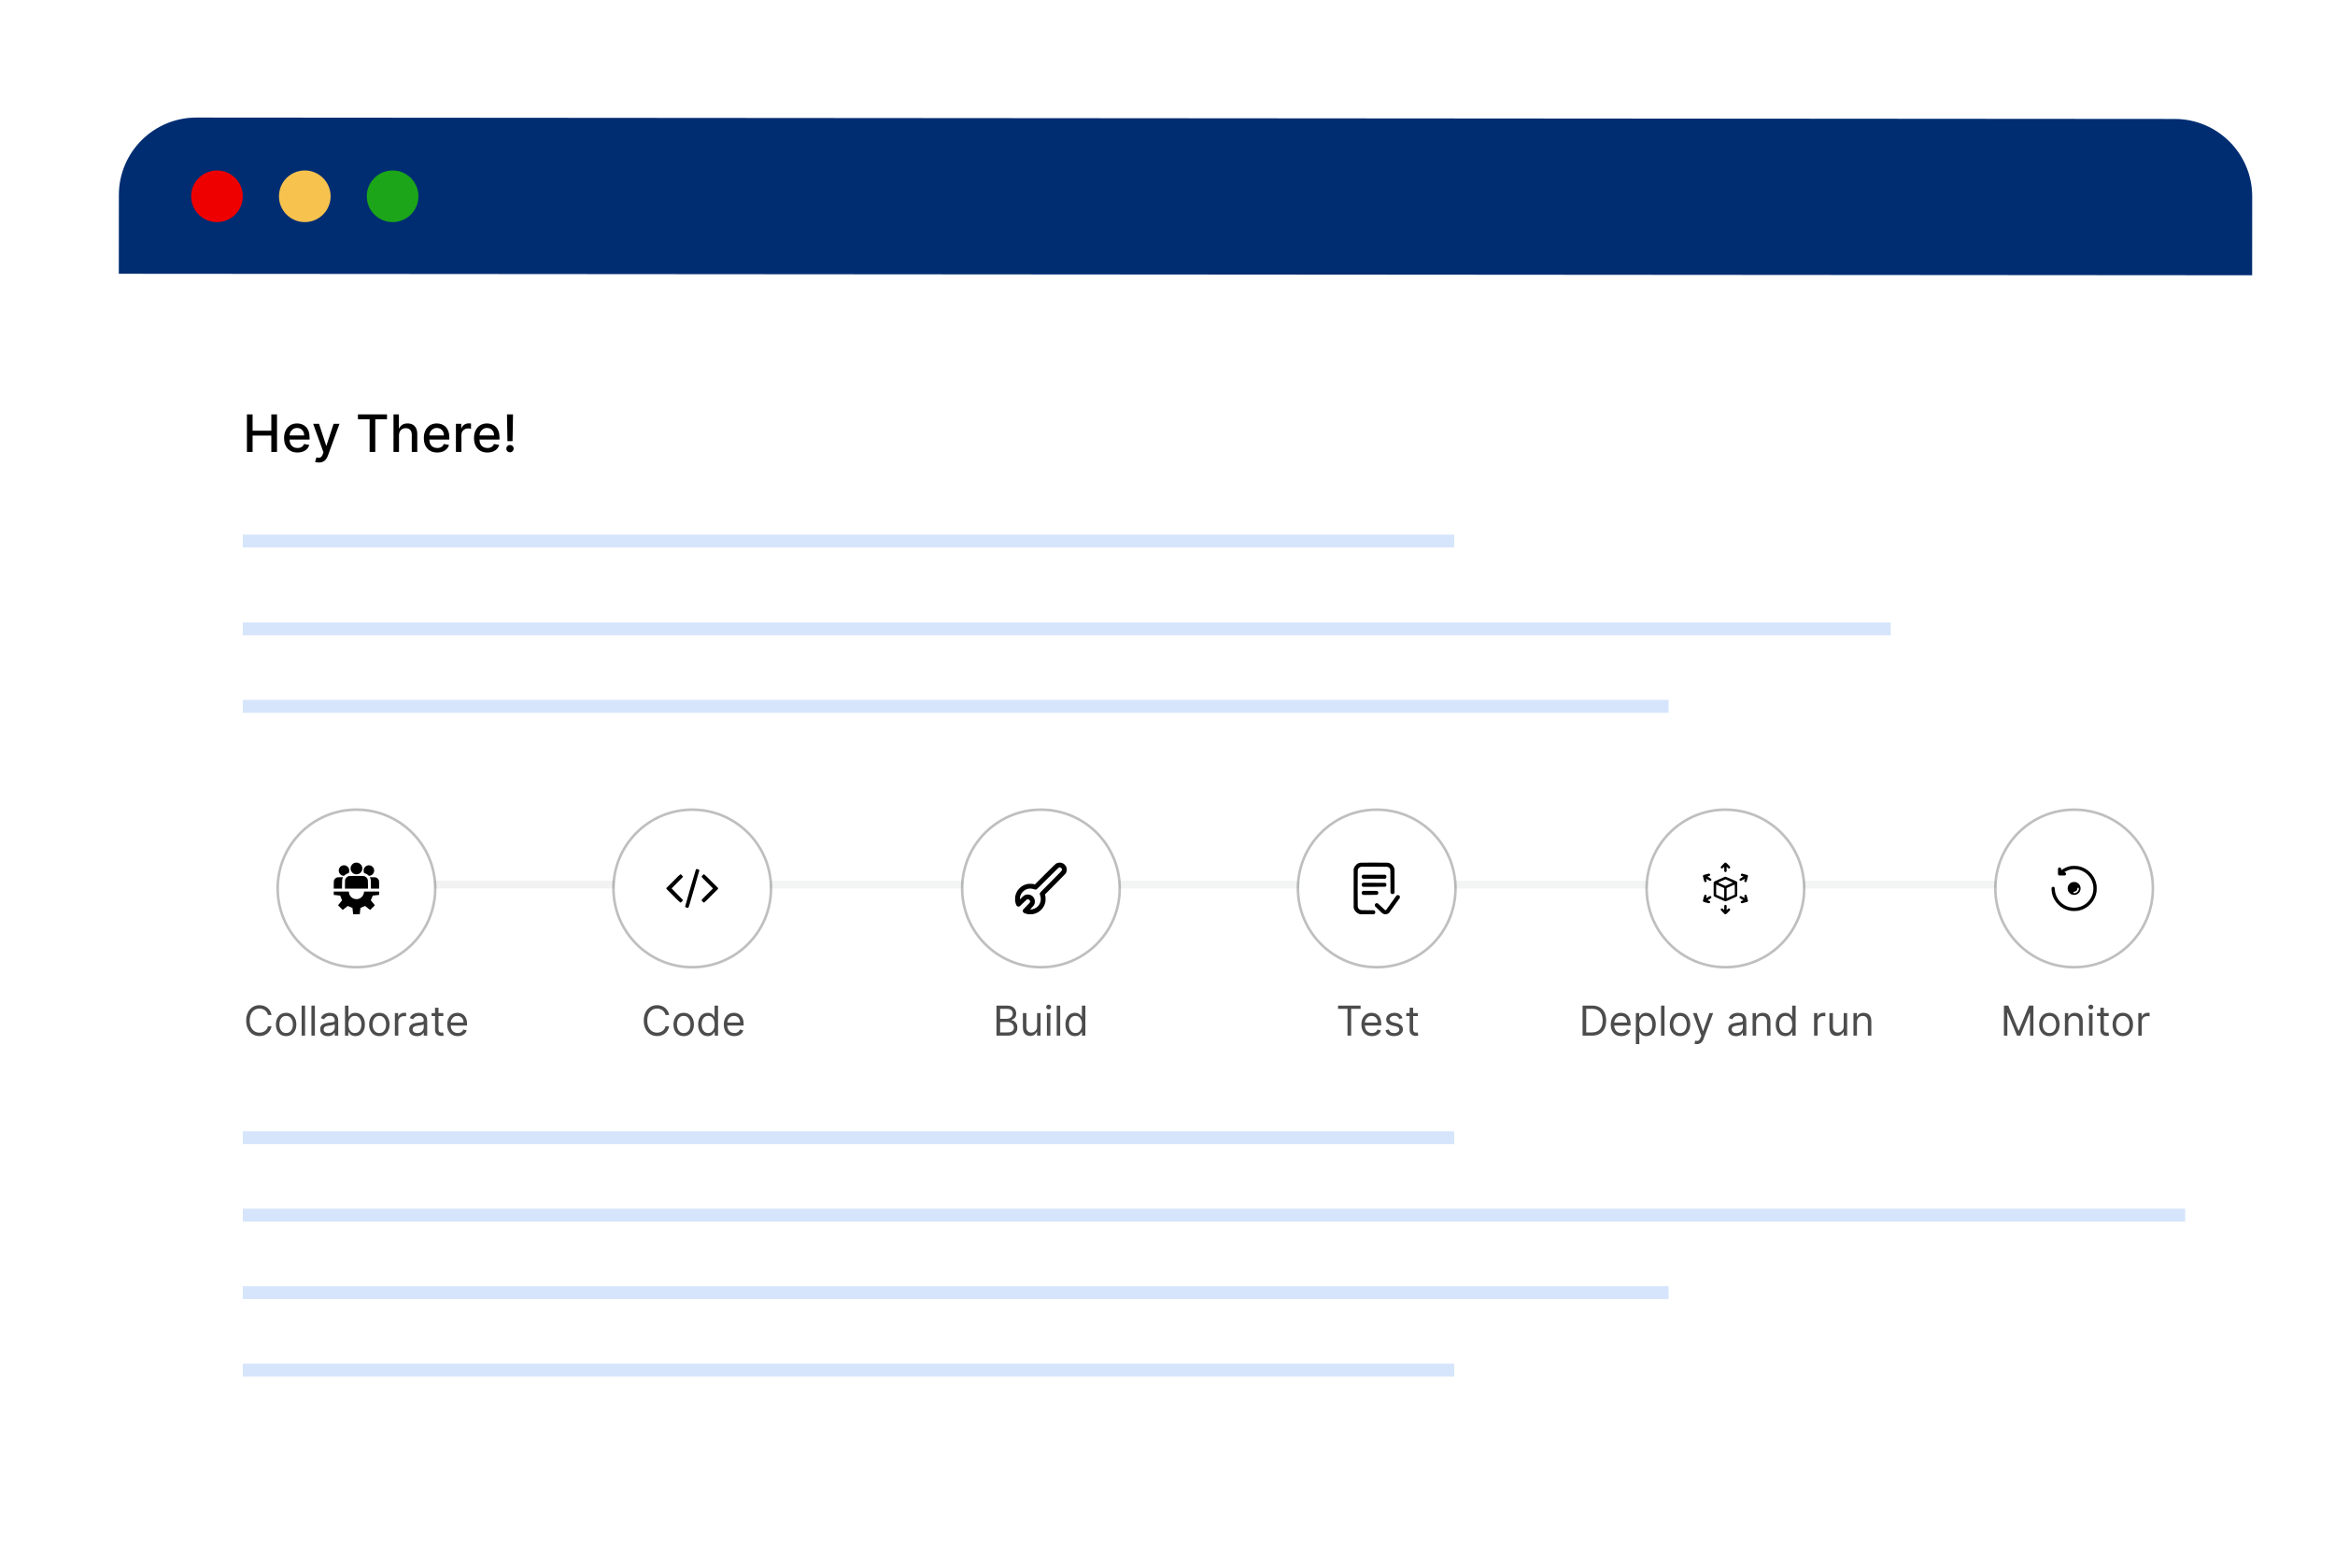 <svg width="904" height="607" viewBox="0 0 904 607" fill="none" xmlns="http://www.w3.org/2000/svg">
<g filter="url(#filter0_d_40_3145)">
<path d="M46 72C46 55.431 59.431 42 76 42H835C851.569 42 865 55.431 865 72V528C865 544.569 851.569 558 835 558H76C59.431 558 46 544.569 46 528V72Z" fill="white" shape-rendering="crispEdges"/>
<path d="M95.598 171V156.455H97.793V162.776H105.044V156.455H107.246V171H105.044V164.658H97.793V171H95.598ZM115.173 171.22C114.098 171.22 113.173 170.991 112.396 170.531C111.624 170.067 111.028 169.416 110.606 168.578C110.19 167.735 109.981 166.748 109.981 165.616C109.981 164.499 110.19 163.514 110.606 162.662C111.028 161.81 111.615 161.144 112.368 160.666C113.125 160.188 114.011 159.949 115.024 159.949C115.639 159.949 116.236 160.051 116.814 160.254C117.391 160.458 117.91 160.777 118.369 161.213C118.828 161.649 119.191 162.214 119.456 162.911C119.721 163.602 119.853 164.442 119.853 165.432V166.185H111.182V164.594H117.772C117.772 164.035 117.659 163.54 117.432 163.109C117.204 162.674 116.885 162.33 116.473 162.08C116.066 161.829 115.587 161.703 115.038 161.703C114.441 161.703 113.921 161.85 113.476 162.143C113.035 162.432 112.694 162.811 112.453 163.28C112.216 163.744 112.098 164.248 112.098 164.793V166.036C112.098 166.765 112.226 167.385 112.481 167.896C112.742 168.408 113.104 168.798 113.568 169.068C114.032 169.333 114.574 169.466 115.194 169.466C115.597 169.466 115.964 169.409 116.295 169.295C116.627 169.177 116.913 169.002 117.155 168.77C117.396 168.538 117.581 168.251 117.709 167.911L119.718 168.273C119.557 168.865 119.269 169.383 118.852 169.828C118.44 170.268 117.922 170.612 117.297 170.858C116.676 171.099 115.968 171.22 115.173 171.22ZM123.439 175.091C123.122 175.091 122.833 175.065 122.573 175.013C122.313 174.965 122.118 174.913 121.991 174.857L122.502 173.116C122.89 173.221 123.236 173.266 123.539 173.251C123.842 173.237 124.109 173.124 124.341 172.911C124.578 172.697 124.786 172.349 124.966 171.866L125.229 171.142L121.238 160.091H123.51L126.273 168.557H126.387L129.15 160.091H131.429L126.934 172.456C126.725 173.024 126.46 173.505 126.138 173.898C125.816 174.295 125.433 174.594 124.988 174.793C124.543 174.991 124.027 175.091 123.439 175.091ZM138.571 158.344V156.455H149.828V158.344H145.29V171H143.103V158.344H138.571ZM154.469 164.523V171H152.346V156.455H154.441V161.866H154.576C154.831 161.279 155.222 160.813 155.748 160.467C156.273 160.122 156.96 159.949 157.807 159.949C158.555 159.949 159.209 160.103 159.767 160.411C160.331 160.718 160.766 161.178 161.074 161.788C161.387 162.394 161.543 163.152 161.543 164.061V171H159.419V164.317C159.419 163.517 159.213 162.896 158.801 162.456C158.39 162.011 157.817 161.788 157.083 161.788C156.581 161.788 156.131 161.895 155.733 162.108C155.34 162.321 155.03 162.634 154.803 163.045C154.58 163.453 154.469 163.945 154.469 164.523ZM169.278 171.22C168.204 171.22 167.278 170.991 166.501 170.531C165.73 170.067 165.133 169.416 164.712 168.578C164.295 167.735 164.087 166.748 164.087 165.616C164.087 164.499 164.295 163.514 164.712 162.662C165.133 161.81 165.72 161.144 166.473 160.666C167.231 160.188 168.116 159.949 169.129 159.949C169.745 159.949 170.341 160.051 170.919 160.254C171.497 160.458 172.015 160.777 172.475 161.213C172.934 161.649 173.296 162.214 173.561 162.911C173.826 163.602 173.959 164.442 173.959 165.432V166.185H165.287V164.594H171.878C171.878 164.035 171.764 163.54 171.537 163.109C171.31 162.674 170.99 162.33 170.578 162.08C170.171 161.829 169.693 161.703 169.144 161.703C168.547 161.703 168.026 161.85 167.581 162.143C167.141 162.432 166.8 162.811 166.558 163.28C166.322 163.744 166.203 164.248 166.203 164.793V166.036C166.203 166.765 166.331 167.385 166.587 167.896C166.847 168.408 167.209 168.798 167.673 169.068C168.137 169.333 168.68 169.466 169.3 169.466C169.702 169.466 170.069 169.409 170.401 169.295C170.732 169.177 171.019 169.002 171.26 168.77C171.501 168.538 171.686 168.251 171.814 167.911L173.824 168.273C173.663 168.865 173.374 169.383 172.957 169.828C172.546 170.268 172.027 170.612 171.402 170.858C170.782 171.099 170.074 171.22 169.278 171.22ZM176.515 171V160.091H178.568V161.824H178.681C178.88 161.237 179.23 160.775 179.732 160.439C180.239 160.098 180.812 159.928 181.451 159.928C181.584 159.928 181.74 159.932 181.92 159.942C182.105 159.951 182.249 159.963 182.353 159.977V162.009C182.268 161.985 182.116 161.959 181.899 161.93C181.681 161.897 181.463 161.881 181.245 161.881C180.743 161.881 180.296 161.987 179.903 162.2C179.515 162.409 179.207 162.7 178.98 163.074C178.752 163.443 178.639 163.865 178.639 164.338V171H176.515ZM188.702 171.22C187.627 171.22 186.701 170.991 185.925 170.531C185.153 170.067 184.557 169.416 184.135 168.578C183.718 167.735 183.51 166.748 183.51 165.616C183.51 164.499 183.718 163.514 184.135 162.662C184.557 161.81 185.144 161.144 185.897 160.666C186.654 160.188 187.54 159.949 188.553 159.949C189.168 159.949 189.765 160.051 190.343 160.254C190.92 160.458 191.439 160.777 191.898 161.213C192.357 161.649 192.719 162.214 192.985 162.911C193.25 163.602 193.382 164.442 193.382 165.432V166.185H184.71V164.594H191.301C191.301 164.035 191.188 163.54 190.96 163.109C190.733 162.674 190.414 162.33 190.002 162.08C189.594 161.829 189.116 161.703 188.567 161.703C187.97 161.703 187.45 161.85 187.004 162.143C186.564 162.432 186.223 162.811 185.982 163.28C185.745 163.744 185.627 164.248 185.627 164.793V166.036C185.627 166.765 185.754 167.385 186.01 167.896C186.271 168.408 186.633 168.798 187.097 169.068C187.561 169.333 188.103 169.466 188.723 169.466C189.126 169.466 189.493 169.409 189.824 169.295C190.156 169.177 190.442 169.002 190.683 168.77C190.925 168.538 191.11 168.251 191.237 167.911L193.247 168.273C193.086 168.865 192.798 169.383 192.381 169.828C191.969 170.268 191.45 170.612 190.825 170.858C190.205 171.099 189.497 171.22 188.702 171.22ZM198.616 156.455L198.431 166.817H196.464L196.279 156.455H198.616ZM197.451 171.135C197.058 171.135 196.722 170.998 196.443 170.723C196.163 170.444 196.026 170.107 196.031 169.714C196.026 169.326 196.163 168.995 196.443 168.72C196.722 168.441 197.058 168.301 197.451 168.301C197.835 168.301 198.166 168.441 198.446 168.72C198.725 168.995 198.867 169.326 198.872 169.714C198.867 169.975 198.798 170.214 198.666 170.432C198.538 170.645 198.367 170.815 198.154 170.943C197.941 171.071 197.707 171.135 197.451 171.135Z" fill="black"/>
<rect x="94" y="203" width="469" height="5" fill="#D6E5FB"/>
<rect x="94" y="524" width="469" height="5" fill="#D6E5FB"/>
<rect x="94" y="434" width="469" height="5" fill="#D6E5FB"/>
<rect x="94" y="237" width="638" height="5" fill="#D6E5FB"/>
<rect x="94" y="267" width="552" height="5" fill="#D6E5FB"/>
<rect x="94" y="494" width="552" height="5" fill="#D6E5FB"/>
<rect x="94" y="464" width="752" height="5" fill="#D6E5FB"/>
<path d="M46.018 71.5C46.03 54.931 59.471 41.509 76.039 41.521L841.969 42.059C858.537 42.071 871.959 55.512 871.948 72.08L871.926 102.582L45.997 102.002L46.018 71.5Z" fill="#002D72"/>
<circle cx="84" cy="72" r="10" fill="#EE0000"/>
<circle cx="118" cy="72" r="10" fill="#F7C24E"/>
<circle cx="152" cy="72" r="10" fill="#1CA519"/>
<path opacity="0.7" d="M105.132 389H103.723C103.64 388.595 103.494 388.239 103.286 387.932C103.081 387.625 102.831 387.367 102.536 387.159C102.244 386.947 101.92 386.788 101.564 386.682C101.208 386.576 100.837 386.523 100.45 386.523C99.746 386.523 99.108 386.701 98.535 387.057C97.967 387.413 97.515 387.938 97.178 388.631C96.844 389.324 96.678 390.174 96.678 391.182C96.678 392.189 96.844 393.04 97.178 393.733C97.515 394.426 97.967 394.951 98.535 395.307C99.108 395.663 99.746 395.841 100.45 395.841C100.837 395.841 101.208 395.788 101.564 395.682C101.92 395.576 102.244 395.419 102.536 395.21C102.831 394.998 103.081 394.739 103.286 394.432C103.494 394.121 103.64 393.765 103.723 393.364H105.132C105.026 393.958 104.833 394.491 104.553 394.96C104.272 395.43 103.924 395.83 103.507 396.159C103.09 396.485 102.623 396.733 102.104 396.903C101.589 397.074 101.037 397.159 100.45 397.159C99.458 397.159 98.575 396.917 97.803 396.432C97.03 395.947 96.422 395.258 95.979 394.364C95.535 393.47 95.314 392.409 95.314 391.182C95.314 389.955 95.535 388.894 95.979 388C96.422 387.106 97.03 386.417 97.803 385.932C98.575 385.447 99.458 385.205 100.45 385.205C101.037 385.205 101.589 385.29 102.104 385.46C102.623 385.631 103.09 385.881 103.507 386.21C103.924 386.536 104.272 386.934 104.553 387.403C104.833 387.869 105.026 388.402 105.132 389ZM110.773 397.182C109.985 397.182 109.294 396.994 108.699 396.619C108.108 396.244 107.646 395.72 107.312 395.045C106.983 394.371 106.818 393.583 106.818 392.682C106.818 391.773 106.983 390.979 107.312 390.301C107.646 389.623 108.108 389.097 108.699 388.722C109.294 388.347 109.985 388.159 110.773 388.159C111.561 388.159 112.25 388.347 112.841 388.722C113.436 389.097 113.898 389.623 114.227 390.301C114.561 390.979 114.727 391.773 114.727 392.682C114.727 393.583 114.561 394.371 114.227 395.045C113.898 395.72 113.436 396.244 112.841 396.619C112.25 396.994 111.561 397.182 110.773 397.182ZM110.773 395.977C111.371 395.977 111.864 395.824 112.25 395.517C112.636 395.21 112.922 394.807 113.108 394.307C113.294 393.807 113.386 393.265 113.386 392.682C113.386 392.098 113.294 391.555 113.108 391.051C112.922 390.547 112.636 390.14 112.25 389.83C111.864 389.519 111.371 389.364 110.773 389.364C110.174 389.364 109.682 389.519 109.295 389.83C108.909 390.14 108.623 390.547 108.438 391.051C108.252 391.555 108.159 392.098 108.159 392.682C108.159 393.265 108.252 393.807 108.438 394.307C108.623 394.807 108.909 395.21 109.295 395.517C109.682 395.824 110.174 395.977 110.773 395.977ZM118.115 385.364V397H116.774V385.364H118.115ZM121.912 385.364V397H120.571V385.364H121.912ZM126.936 397.205C126.383 397.205 125.881 397.1 125.43 396.892C124.98 396.68 124.622 396.375 124.357 395.977C124.091 395.576 123.959 395.091 123.959 394.523C123.959 394.023 124.057 393.617 124.254 393.307C124.451 392.992 124.714 392.746 125.044 392.568C125.374 392.39 125.737 392.258 126.135 392.17C126.536 392.08 126.94 392.008 127.345 391.955C127.875 391.886 128.305 391.835 128.635 391.801C128.968 391.763 129.211 391.701 129.362 391.614C129.518 391.527 129.595 391.375 129.595 391.159V391.114C129.595 390.553 129.442 390.117 129.135 389.807C128.832 389.496 128.372 389.341 127.754 389.341C127.114 389.341 126.612 389.481 126.249 389.761C125.885 390.042 125.629 390.341 125.482 390.659L124.209 390.205C124.436 389.674 124.739 389.261 125.118 388.966C125.5 388.667 125.917 388.458 126.368 388.341C126.822 388.22 127.269 388.159 127.709 388.159C127.989 388.159 128.311 388.193 128.675 388.261C129.042 388.326 129.396 388.46 129.737 388.665C130.082 388.869 130.368 389.178 130.595 389.591C130.822 390.004 130.936 390.557 130.936 391.25V397H129.595V395.818H129.527C129.436 396.008 129.285 396.21 129.072 396.426C128.86 396.642 128.578 396.826 128.226 396.977C127.874 397.129 127.444 397.205 126.936 397.205ZM127.141 396C127.671 396 128.118 395.896 128.482 395.688C128.849 395.479 129.125 395.21 129.311 394.881C129.5 394.551 129.595 394.205 129.595 393.841V392.614C129.538 392.682 129.413 392.744 129.22 392.801C129.031 392.854 128.811 392.902 128.561 392.943C128.315 392.981 128.074 393.015 127.839 393.045C127.608 393.072 127.421 393.095 127.277 393.114C126.929 393.159 126.603 393.233 126.3 393.335C126 393.434 125.758 393.583 125.572 393.784C125.391 393.981 125.3 394.25 125.3 394.591C125.3 395.057 125.472 395.409 125.817 395.648C126.165 395.883 126.607 396 127.141 396ZM133.565 397V385.364H134.906V389.659H135.02C135.118 389.508 135.255 389.314 135.429 389.08C135.607 388.841 135.861 388.629 136.19 388.443C136.524 388.254 136.974 388.159 137.543 388.159C138.277 388.159 138.925 388.343 139.486 388.71C140.046 389.078 140.484 389.598 140.798 390.273C141.113 390.947 141.27 391.742 141.27 392.659C141.27 393.583 141.113 394.384 140.798 395.062C140.484 395.737 140.048 396.259 139.491 396.631C138.935 396.998 138.293 397.182 137.565 397.182C137.005 397.182 136.556 397.089 136.219 396.903C135.882 396.714 135.622 396.5 135.44 396.261C135.259 396.019 135.118 395.818 135.02 395.659H134.861V397H133.565ZM134.884 392.636C134.884 393.295 134.98 393.877 135.173 394.381C135.366 394.881 135.649 395.273 136.02 395.557C136.391 395.837 136.846 395.977 137.384 395.977C137.944 395.977 138.412 395.83 138.787 395.534C139.166 395.235 139.45 394.833 139.639 394.33C139.832 393.822 139.929 393.258 139.929 392.636C139.929 392.023 139.834 391.47 139.645 390.977C139.459 390.481 139.177 390.089 138.798 389.801C138.423 389.509 137.952 389.364 137.384 389.364C136.838 389.364 136.38 389.502 136.009 389.778C135.637 390.051 135.357 390.434 135.168 390.926C134.978 391.415 134.884 391.985 134.884 392.636ZM146.866 397.182C146.079 397.182 145.387 396.994 144.793 396.619C144.202 396.244 143.74 395.72 143.406 395.045C143.077 394.371 142.912 393.583 142.912 392.682C142.912 391.773 143.077 390.979 143.406 390.301C143.74 389.623 144.202 389.097 144.793 388.722C145.387 388.347 146.079 388.159 146.866 388.159C147.654 388.159 148.344 388.347 148.935 388.722C149.529 389.097 149.991 389.623 150.321 390.301C150.654 390.979 150.821 391.773 150.821 392.682C150.821 393.583 150.654 394.371 150.321 395.045C149.991 395.72 149.529 396.244 148.935 396.619C148.344 396.994 147.654 397.182 146.866 397.182ZM146.866 395.977C147.465 395.977 147.957 395.824 148.344 395.517C148.73 395.21 149.016 394.807 149.202 394.307C149.387 393.807 149.48 393.265 149.48 392.682C149.48 392.098 149.387 391.555 149.202 391.051C149.016 390.547 148.73 390.14 148.344 389.83C147.957 389.519 147.465 389.364 146.866 389.364C146.268 389.364 145.776 389.519 145.389 389.83C145.003 390.14 144.717 390.547 144.531 391.051C144.346 391.555 144.253 392.098 144.253 392.682C144.253 393.265 144.346 393.807 144.531 394.307C144.717 394.807 145.003 395.21 145.389 395.517C145.776 395.824 146.268 395.977 146.866 395.977ZM152.868 397V388.273H154.163V389.591H154.254C154.413 389.159 154.701 388.809 155.118 388.54C155.535 388.271 156.004 388.136 156.527 388.136C156.625 388.136 156.749 388.138 156.896 388.142C157.044 388.146 157.156 388.152 157.232 388.159V389.523C157.186 389.511 157.082 389.494 156.919 389.472C156.76 389.445 156.591 389.432 156.413 389.432C155.989 389.432 155.61 389.521 155.277 389.699C154.947 389.873 154.686 390.116 154.493 390.426C154.304 390.733 154.209 391.083 154.209 391.477V397H152.868ZM161.389 397.205C160.836 397.205 160.334 397.1 159.884 396.892C159.433 396.68 159.075 396.375 158.81 395.977C158.545 395.576 158.412 395.091 158.412 394.523C158.412 394.023 158.51 393.617 158.707 393.307C158.904 392.992 159.168 392.746 159.497 392.568C159.827 392.39 160.19 392.258 160.588 392.17C160.99 392.08 161.393 392.008 161.798 391.955C162.329 391.886 162.759 391.835 163.088 391.801C163.421 391.763 163.664 391.701 163.815 391.614C163.971 391.527 164.048 391.375 164.048 391.159V391.114C164.048 390.553 163.895 390.117 163.588 389.807C163.285 389.496 162.825 389.341 162.207 389.341C161.567 389.341 161.065 389.481 160.702 389.761C160.338 390.042 160.082 390.341 159.935 390.659L158.662 390.205C158.889 389.674 159.192 389.261 159.571 388.966C159.954 388.667 160.37 388.458 160.821 388.341C161.276 388.22 161.723 388.159 162.162 388.159C162.442 388.159 162.764 388.193 163.128 388.261C163.495 388.326 163.849 388.46 164.19 388.665C164.535 388.869 164.821 389.178 165.048 389.591C165.276 390.004 165.389 390.557 165.389 391.25V397H164.048V395.818H163.98C163.889 396.008 163.738 396.21 163.526 396.426C163.313 396.642 163.031 396.826 162.679 396.977C162.327 397.129 161.897 397.205 161.389 397.205ZM161.594 396C162.124 396 162.571 395.896 162.935 395.688C163.302 395.479 163.579 395.21 163.764 394.881C163.954 394.551 164.048 394.205 164.048 393.841V392.614C163.991 392.682 163.866 392.744 163.673 392.801C163.484 392.854 163.264 392.902 163.014 392.943C162.768 392.981 162.527 393.015 162.293 393.045C162.062 393.072 161.874 393.095 161.73 393.114C161.382 393.159 161.056 393.233 160.753 393.335C160.454 393.434 160.211 393.583 160.026 393.784C159.844 393.981 159.753 394.25 159.753 394.591C159.753 395.057 159.925 395.409 160.27 395.648C160.618 395.883 161.06 396 161.594 396ZM171.632 388.273V389.409H167.109V388.273H171.632ZM168.428 386.182H169.768V394.5C169.768 394.879 169.823 395.163 169.933 395.352C170.047 395.538 170.191 395.663 170.365 395.727C170.543 395.788 170.731 395.818 170.928 395.818C171.075 395.818 171.196 395.811 171.291 395.795C171.386 395.777 171.462 395.761 171.518 395.75L171.791 396.955C171.7 396.989 171.573 397.023 171.411 397.057C171.248 397.095 171.041 397.114 170.791 397.114C170.412 397.114 170.041 397.032 169.678 396.869C169.318 396.706 169.018 396.458 168.78 396.125C168.545 395.792 168.428 395.371 168.428 394.864V386.182ZM177.214 397.182C176.374 397.182 175.648 396.996 175.038 396.625C174.432 396.25 173.964 395.727 173.635 395.057C173.309 394.383 173.146 393.598 173.146 392.705C173.146 391.811 173.309 391.023 173.635 390.341C173.964 389.655 174.423 389.121 175.01 388.739C175.601 388.352 176.29 388.159 177.078 388.159C177.533 388.159 177.982 388.235 178.425 388.386C178.868 388.538 179.271 388.784 179.635 389.125C179.999 389.462 180.288 389.909 180.504 390.466C180.72 391.023 180.828 391.708 180.828 392.523V393.091H174.101V391.932H179.464C179.464 391.439 179.366 391 179.169 390.614C178.976 390.227 178.699 389.922 178.339 389.699C177.983 389.475 177.563 389.364 177.078 389.364C176.544 389.364 176.082 389.496 175.692 389.761C175.305 390.023 175.008 390.364 174.8 390.784C174.591 391.205 174.487 391.655 174.487 392.136V392.909C174.487 393.568 174.601 394.127 174.828 394.585C175.059 395.04 175.379 395.386 175.788 395.625C176.197 395.86 176.673 395.977 177.214 395.977C177.567 395.977 177.885 395.928 178.169 395.83C178.457 395.727 178.705 395.576 178.913 395.375C179.122 395.17 179.283 394.917 179.396 394.614L180.692 394.977C180.555 395.417 180.326 395.803 180.004 396.136C179.682 396.466 179.285 396.723 178.811 396.909C178.338 397.091 177.805 397.182 177.214 397.182Z" fill="black"/>
<line x1="168" y1="338.5" x2="243.027" y2="338.5" stroke="#F2F2F2" stroke-width="3"/>
<circle cx="138" cy="340" r="30" fill="white"/>
<circle cx="138" cy="340" r="30.5" stroke="black" stroke-opacity="0.25"/>
<path d="M137.398 330.059C136.801 330.223 136.215 330.707 135.961 331.25C135.781 331.633 135.73 331.859 135.73 332.266C135.73 332.672 135.781 332.902 135.953 333.262C136.332 334.062 137.094 334.535 138 334.535C138.906 334.535 139.668 334.062 140.047 333.262C140.219 332.902 140.27 332.672 140.27 332.266C140.27 332.082 140.25 331.844 140.227 331.738C140.035 330.945 139.371 330.266 138.586 330.059C138.32 329.988 137.66 329.988 137.398 330.059Z" fill="black"/>
<path d="M132.855 331.055C132.242 331.164 131.707 331.543 131.406 332.082C131.257 332.352 131.207 332.508 131.164 332.82C131.039 333.828 131.695 334.805 132.668 335.055C133.039 335.152 133.16 335.141 133.316 334.977C133.66 334.621 134.156 334.32 134.699 334.145L135.011 334.043L135.105 333.809C135.234 333.488 135.265 332.887 135.168 332.559C134.964 331.859 134.437 331.313 133.773 331.113C133.519 331.039 133.101 331.012 132.855 331.055Z" fill="black"/>
<path d="M142.55 331.039C141.722 331.164 141.066 331.742 140.832 332.559C140.734 332.887 140.765 333.488 140.894 333.809L140.988 334.043L141.3 334.145C141.843 334.32 142.34 334.621 142.683 334.977C142.84 335.141 142.961 335.152 143.332 335.055C144.304 334.805 144.961 333.828 144.836 332.82C144.793 332.508 144.742 332.352 144.593 332.082C144.254 331.473 143.644 331.09 142.937 331.043C142.789 331.031 142.617 331.031 142.55 331.039Z" fill="black"/>
<path d="M135.031 335.219C134.543 335.352 134.016 335.785 133.777 336.254C133.562 336.684 133.547 336.824 133.547 338.523V340.078H138H142.453V338.523C142.453 336.824 142.438 336.684 142.223 336.254C141.98 335.777 141.453 335.348 140.949 335.215C140.613 335.129 135.359 335.133 135.031 335.219Z" fill="black"/>
<path d="M130.5 335.738C130.383 335.777 130.215 335.844 130.125 335.891C129.914 336 129.566 336.352 129.438 336.59C129.227 336.977 129.211 337.117 129.211 338.66V340.078H130.809H132.41L132.426 338.387C132.441 336.547 132.449 336.496 132.688 335.934L132.801 335.664L131.758 335.668C130.867 335.668 130.684 335.68 130.5 335.738Z" fill="black"/>
<path d="M143.312 335.934C143.551 336.496 143.559 336.547 143.574 338.387L143.59 340.078H145.191H146.789V338.66C146.789 337.117 146.773 336.977 146.562 336.59C146.43 336.344 146.082 335.996 145.855 335.879C145.465 335.684 145.324 335.664 144.227 335.664H143.199L143.312 335.934Z" fill="black"/>
<path d="M129.211 341.852V342.496L129.379 342.52C129.469 342.531 130.035 342.594 130.633 342.656C131.234 342.723 131.727 342.777 131.73 342.781C131.73 342.789 131.801 342.996 131.879 343.242C131.961 343.488 132.125 343.887 132.242 344.129L132.461 344.566L131.98 345.164C131.715 345.492 131.359 345.934 131.188 346.145L130.875 346.527L131.773 347.426C132.266 347.918 132.68 348.32 132.699 348.32C132.715 348.32 133.148 347.984 133.656 347.57C134.164 347.16 134.602 346.809 134.625 346.789C134.652 346.77 134.82 346.836 135.055 346.961C135.266 347.074 135.66 347.238 135.93 347.328C136.199 347.422 136.43 347.52 136.445 347.547C136.461 347.574 136.52 348.055 136.574 348.613C136.629 349.172 136.688 349.711 136.699 349.812L136.723 350H138H139.277L139.301 349.816C139.312 349.711 139.371 349.172 139.426 348.613C139.48 348.055 139.539 347.574 139.555 347.547C139.57 347.52 139.801 347.422 140.07 347.328C140.34 347.238 140.734 347.074 140.945 346.961C141.18 346.836 141.348 346.77 141.375 346.789C141.398 346.809 141.836 347.16 142.344 347.57C142.852 347.984 143.285 348.32 143.301 348.32C143.32 348.32 143.734 347.918 144.227 347.426L145.125 346.527L144.812 346.145C144.641 345.934 144.285 345.492 144.02 345.164L143.539 344.566L143.758 344.129C143.875 343.887 144.039 343.488 144.121 343.242C144.199 342.996 144.27 342.789 144.27 342.781C144.273 342.777 144.766 342.723 145.367 342.656C145.965 342.594 146.531 342.531 146.625 342.52L146.789 342.496V341.852V341.211H143.859H140.93V341.375C140.926 342.152 140.418 343.094 139.734 343.578C139.18 343.973 138.668 344.141 138 344.141C136.781 344.141 135.734 343.434 135.277 342.305C135.164 342.02 135.07 341.609 135.07 341.375V341.211H132.141H129.211V341.852Z" fill="black"/>
<path opacity="0.7" d="M259.054 389H257.645C257.562 388.595 257.416 388.239 257.207 387.932C257.003 387.625 256.753 387.367 256.457 387.159C256.166 386.947 255.842 386.788 255.486 386.682C255.13 386.576 254.759 386.523 254.372 386.523C253.668 386.523 253.029 386.701 252.457 387.057C251.889 387.413 251.437 387.938 251.099 388.631C250.766 389.324 250.599 390.174 250.599 391.182C250.599 392.189 250.766 393.04 251.099 393.733C251.437 394.426 251.889 394.951 252.457 395.307C253.029 395.663 253.668 395.841 254.372 395.841C254.759 395.841 255.13 395.788 255.486 395.682C255.842 395.576 256.166 395.419 256.457 395.21C256.753 394.998 257.003 394.739 257.207 394.432C257.416 394.121 257.562 393.765 257.645 393.364H259.054C258.948 393.958 258.755 394.491 258.474 394.96C258.194 395.43 257.846 395.83 257.429 396.159C257.012 396.485 256.545 396.733 256.026 396.903C255.51 397.074 254.959 397.159 254.372 397.159C253.38 397.159 252.497 396.917 251.724 396.432C250.952 395.947 250.344 395.258 249.901 394.364C249.457 393.47 249.236 392.409 249.236 391.182C249.236 389.955 249.457 388.894 249.901 388C250.344 387.106 250.952 386.417 251.724 385.932C252.497 385.447 253.38 385.205 254.372 385.205C254.959 385.205 255.51 385.29 256.026 385.46C256.545 385.631 257.012 385.881 257.429 386.21C257.846 386.536 258.194 386.934 258.474 387.403C258.755 387.869 258.948 388.402 259.054 389ZM264.695 397.182C263.907 397.182 263.215 396.994 262.621 396.619C262.03 396.244 261.568 395.72 261.234 395.045C260.905 394.371 260.74 393.583 260.74 392.682C260.74 391.773 260.905 390.979 261.234 390.301C261.568 389.623 262.03 389.097 262.621 388.722C263.215 388.347 263.907 388.159 264.695 388.159C265.482 388.159 266.172 388.347 266.763 388.722C267.357 389.097 267.82 389.623 268.149 390.301C268.482 390.979 268.649 391.773 268.649 392.682C268.649 393.583 268.482 394.371 268.149 395.045C267.82 395.72 267.357 396.244 266.763 396.619C266.172 396.994 265.482 397.182 264.695 397.182ZM264.695 395.977C265.293 395.977 265.786 395.824 266.172 395.517C266.558 395.21 266.844 394.807 267.03 394.307C267.215 393.807 267.308 393.265 267.308 392.682C267.308 392.098 267.215 391.555 267.03 391.051C266.844 390.547 266.558 390.14 266.172 389.83C265.786 389.519 265.293 389.364 264.695 389.364C264.096 389.364 263.604 389.519 263.217 389.83C262.831 390.14 262.545 390.547 262.359 391.051C262.174 391.555 262.081 392.098 262.081 392.682C262.081 393.265 262.174 393.807 262.359 394.307C262.545 394.807 262.831 395.21 263.217 395.517C263.604 395.824 264.096 395.977 264.695 395.977ZM273.991 397.182C273.264 397.182 272.622 396.998 272.065 396.631C271.509 396.259 271.073 395.737 270.759 395.062C270.444 394.384 270.287 393.583 270.287 392.659C270.287 391.742 270.444 390.947 270.759 390.273C271.073 389.598 271.51 389.078 272.071 388.71C272.632 388.343 273.279 388.159 274.014 388.159C274.582 388.159 275.031 388.254 275.361 388.443C275.694 388.629 275.948 388.841 276.122 389.08C276.3 389.314 276.438 389.508 276.537 389.659H276.651V385.364H277.991V397H276.696V395.659H276.537C276.438 395.818 276.298 396.019 276.116 396.261C275.935 396.5 275.675 396.714 275.338 396.903C275.001 397.089 274.552 397.182 273.991 397.182ZM274.173 395.977C274.711 395.977 275.166 395.837 275.537 395.557C275.908 395.273 276.19 394.881 276.384 394.381C276.577 393.877 276.673 393.295 276.673 392.636C276.673 391.985 276.579 391.415 276.389 390.926C276.2 390.434 275.92 390.051 275.548 389.778C275.177 389.502 274.719 389.364 274.173 389.364C273.605 389.364 273.132 389.509 272.753 389.801C272.378 390.089 272.096 390.481 271.906 390.977C271.721 391.47 271.628 392.023 271.628 392.636C271.628 393.258 271.723 393.822 271.912 394.33C272.105 394.833 272.389 395.235 272.764 395.534C273.143 395.83 273.613 395.977 274.173 395.977ZM284.293 397.182C283.452 397.182 282.726 396.996 282.116 396.625C281.51 396.25 281.043 395.727 280.713 395.057C280.387 394.383 280.224 393.598 280.224 392.705C280.224 391.811 280.387 391.023 280.713 390.341C281.043 389.655 281.501 389.121 282.088 388.739C282.679 388.352 283.368 388.159 284.156 388.159C284.611 388.159 285.06 388.235 285.503 388.386C285.946 388.538 286.349 388.784 286.713 389.125C287.077 389.462 287.366 389.909 287.582 390.466C287.798 391.023 287.906 391.708 287.906 392.523V393.091H281.179V391.932H286.543C286.543 391.439 286.444 391 286.247 390.614C286.054 390.227 285.777 389.922 285.418 389.699C285.062 389.475 284.641 389.364 284.156 389.364C283.622 389.364 283.16 389.496 282.77 389.761C282.384 390.023 282.086 390.364 281.878 390.784C281.67 391.205 281.565 391.655 281.565 392.136V392.909C281.565 393.568 281.679 394.127 281.906 394.585C282.137 395.04 282.457 395.386 282.866 395.625C283.276 395.86 283.751 395.977 284.293 395.977C284.645 395.977 284.963 395.928 285.247 395.83C285.535 395.727 285.783 395.576 285.991 395.375C286.2 395.17 286.361 394.917 286.474 394.614L287.77 394.977C287.634 395.417 287.404 395.803 287.082 396.136C286.76 396.466 286.363 396.723 285.889 396.909C285.416 397.091 284.884 397.182 284.293 397.182Z" fill="black"/>
<line x1="298" y1="338.5" x2="373.027" y2="338.5" stroke="#F3F4F4" stroke-width="3"/>
<circle cx="268" cy="340" r="30" fill="white"/>
<circle cx="268" cy="340" r="30.5" stroke="black" stroke-opacity="0.25"/>
<g clip-path="url(#clip0_40_3145)">
<path d="M269.578 332.5C269.539 332.516 269.473 332.566 269.433 332.609C269.359 332.691 265.316 346.594 265.277 346.898C265.238 347.187 265.336 347.273 265.867 347.418C266.293 347.535 266.422 347.535 266.539 347.418C266.621 347.336 266.973 346.16 268.668 340.289C269.789 336.426 270.711 333.191 270.723 333.102C270.758 332.82 270.652 332.719 270.187 332.594C269.801 332.492 269.66 332.473 269.578 332.5Z" fill="black"/>
<path d="M260.648 337.18L258 339.824V340V340.176L260.648 342.82C263.777 345.953 263.383 345.688 263.984 345.086C264.336 344.734 264.367 344.691 264.367 344.555C264.367 344.406 264.305 344.344 262.199 342.219C261.008 341.02 260.031 340.02 260.031 340C260.031 339.981 261.008 338.981 262.199 337.781C264.305 335.656 264.367 335.594 264.367 335.445C264.367 335.309 264.336 335.266 263.984 334.914C263.383 334.313 263.777 334.047 260.648 337.18Z" fill="black"/>
<path d="M272.016 334.914C271.418 335.512 271.219 335.191 273.828 337.801L276.028 340L273.828 342.199C271.219 344.809 271.418 344.488 272.016 345.086C272.617 345.688 272.223 345.953 275.352 342.82L278 340.176V340V339.824L275.352 337.18C272.223 334.047 272.617 334.313 272.016 334.914Z" fill="black"/>
</g>
<path opacity="0.7" d="M385.792 397V385.364H389.86C390.671 385.364 391.339 385.504 391.866 385.784C392.392 386.061 392.784 386.434 393.042 386.903C393.299 387.369 393.428 387.886 393.428 388.455C393.428 388.955 393.339 389.367 393.161 389.693C392.987 390.019 392.756 390.277 392.468 390.466C392.184 390.655 391.875 390.795 391.542 390.886V391C391.898 391.023 392.256 391.148 392.616 391.375C392.976 391.602 393.277 391.928 393.519 392.352C393.762 392.777 393.883 393.295 393.883 393.909C393.883 394.492 393.75 395.017 393.485 395.483C393.22 395.949 392.801 396.318 392.229 396.591C391.657 396.864 390.913 397 389.996 397H385.792ZM387.201 395.75H389.996C390.917 395.75 391.57 395.572 391.957 395.216C392.347 394.856 392.542 394.42 392.542 393.909C392.542 393.515 392.442 393.152 392.241 392.818C392.04 392.481 391.754 392.212 391.383 392.011C391.012 391.807 390.572 391.705 390.065 391.705H387.201V395.75ZM387.201 390.477H389.815C390.239 390.477 390.621 390.394 390.962 390.227C391.307 390.061 391.58 389.826 391.781 389.523C391.985 389.22 392.087 388.864 392.087 388.455C392.087 387.943 391.909 387.509 391.553 387.153C391.197 386.794 390.633 386.614 389.86 386.614H387.201V390.477ZM401.516 393.432V388.273H402.857V397H401.516V395.523H401.425C401.221 395.966 400.903 396.343 400.471 396.653C400.039 396.96 399.494 397.114 398.835 397.114C398.289 397.114 397.804 396.994 397.38 396.756C396.956 396.513 396.622 396.15 396.38 395.665C396.138 395.176 396.016 394.561 396.016 393.818V388.273H397.357V393.727C397.357 394.364 397.535 394.871 397.891 395.25C398.251 395.629 398.71 395.818 399.266 395.818C399.6 395.818 399.939 395.733 400.283 395.562C400.632 395.392 400.924 395.131 401.158 394.778C401.397 394.426 401.516 393.977 401.516 393.432ZM405.313 397V388.273H406.654V397H405.313ZM405.995 386.818C405.734 386.818 405.508 386.729 405.319 386.551C405.133 386.373 405.04 386.159 405.04 385.909C405.04 385.659 405.133 385.445 405.319 385.267C405.508 385.089 405.734 385 405.995 385C406.256 385 406.48 385.089 406.665 385.267C406.855 385.445 406.95 385.659 406.95 385.909C406.95 386.159 406.855 386.373 406.665 386.551C406.48 386.729 406.256 386.818 405.995 386.818ZM410.451 385.364V397H409.11V385.364H410.451ZM416.202 397.182C415.475 397.182 414.833 396.998 414.276 396.631C413.719 396.259 413.284 395.737 412.969 395.062C412.655 394.384 412.498 393.583 412.498 392.659C412.498 391.742 412.655 390.947 412.969 390.273C413.284 389.598 413.721 389.078 414.282 388.71C414.843 388.343 415.49 388.159 416.225 388.159C416.793 388.159 417.242 388.254 417.572 388.443C417.905 388.629 418.159 388.841 418.333 389.08C418.511 389.314 418.649 389.508 418.748 389.659H418.862V385.364H420.202V397H418.907V395.659H418.748C418.649 395.818 418.509 396.019 418.327 396.261C418.146 396.5 417.886 396.714 417.549 396.903C417.212 397.089 416.763 397.182 416.202 397.182ZM416.384 395.977C416.922 395.977 417.377 395.837 417.748 395.557C418.119 395.273 418.401 394.881 418.594 394.381C418.788 393.877 418.884 393.295 418.884 392.636C418.884 391.985 418.79 391.415 418.6 390.926C418.411 390.434 418.13 390.051 417.759 389.778C417.388 389.502 416.93 389.364 416.384 389.364C415.816 389.364 415.343 389.509 414.964 389.801C414.589 390.089 414.307 390.481 414.117 390.977C413.932 391.47 413.839 392.023 413.839 392.636C413.839 393.258 413.933 393.822 414.123 394.33C414.316 394.833 414.6 395.235 414.975 395.534C415.354 395.83 415.824 395.977 416.384 395.977Z" fill="black"/>
<line x1="433" y1="338.5" x2="508.027" y2="338.5" stroke="#F3F4F4" stroke-width="3"/>
<circle cx="403" cy="340" r="30" fill="white"/>
<circle cx="403" cy="340" r="30.5" stroke="black" stroke-opacity="0.25"/>
<path d="M398.066 349.975C397.657 349.912 396.997 349.729 396.657 349.588C396.082 349.35 395.856 348.933 396.005 348.379C396.044 348.239 396.265 347.996 397.342 346.911C398.687 345.562 398.811 345.408 398.811 345.081C398.811 344.919 398.679 344.6 398.564 344.468C398.458 344.348 398.087 344.187 397.917 344.187C397.589 344.191 397.436 344.314 396.086 345.655C394.724 347.009 394.686 347.039 394.32 347.039C393.724 347.039 393.396 346.596 393.115 345.4C393.017 344.983 393.004 344.842 393 344.123C393 343.425 393.013 343.255 393.098 342.872C393.387 341.578 394.009 340.526 395.001 339.641C395.729 338.994 396.644 338.534 397.666 338.304C398.053 338.219 398.211 338.206 398.939 338.211C399.671 338.215 399.82 338.232 400.216 338.326L400.663 338.432L404.622 334.486C407.619 331.494 408.645 330.498 408.836 330.383C409.5 329.992 410.347 329.894 411.114 330.119C411.876 330.349 412.591 331.043 412.859 331.822C413.119 332.571 413.012 333.533 412.599 334.197C412.514 334.333 410.977 335.908 408.513 338.377L404.566 342.335L404.673 342.782C404.771 343.178 404.783 343.323 404.788 344.059C404.792 344.783 404.779 344.944 404.694 345.332C404.464 346.353 404.004 347.268 403.357 347.996C402.489 348.971 401.467 349.58 400.216 349.878C399.858 349.963 399.628 349.984 399.045 349.997C398.649 350.005 398.206 349.997 398.066 349.975ZM399.598 348.098C400.114 348.013 400.756 347.749 401.191 347.451C401.701 347.102 402.238 346.485 402.514 345.932C402.825 345.306 402.94 344.812 402.94 344.093C402.94 343.57 402.864 343.135 402.681 342.637C402.54 342.254 402.523 341.969 402.621 341.727C402.668 341.616 403.911 340.343 406.835 337.419C411.126 333.129 411.152 333.095 411.156 332.763C411.161 332.277 410.722 331.839 410.237 331.843C409.905 331.847 409.871 331.873 405.58 336.163C402.655 339.088 401.382 340.33 401.271 340.377C401.029 340.475 400.744 340.458 400.36 340.318C399.441 339.981 398.445 339.96 397.576 340.262C396.614 340.599 395.737 341.356 395.286 342.25C395.001 342.825 394.852 343.387 394.852 343.923V344.246L395.546 343.565C396.457 342.667 396.857 342.433 397.61 342.361C399.407 342.186 400.812 343.591 400.637 345.391C400.565 346.14 400.331 346.541 399.437 347.447C399.049 347.843 398.785 348.145 398.815 348.154C398.892 348.179 399.292 348.149 399.598 348.098Z" fill="black"/>
<path opacity="0.7" d="M518.031 386.614V385.364H526.758V386.614H523.099V397H521.69V386.614H518.031ZM531.144 397.182C530.303 397.182 529.578 396.996 528.968 396.625C528.362 396.25 527.894 395.727 527.565 395.057C527.239 394.383 527.076 393.598 527.076 392.705C527.076 391.811 527.239 391.023 527.565 390.341C527.894 389.655 528.353 389.121 528.94 388.739C529.531 388.352 530.22 388.159 531.008 388.159C531.462 388.159 531.911 388.235 532.354 388.386C532.798 388.538 533.201 388.784 533.565 389.125C533.928 389.462 534.218 389.909 534.434 390.466C534.65 391.023 534.758 391.708 534.758 392.523V393.091H528.031V391.932H533.394C533.394 391.439 533.296 391 533.099 390.614C532.906 390.227 532.629 389.922 532.269 389.699C531.913 389.475 531.493 389.364 531.008 389.364C530.474 389.364 530.012 389.496 529.621 389.761C529.235 390.023 528.938 390.364 528.729 390.784C528.521 391.205 528.417 391.655 528.417 392.136V392.909C528.417 393.568 528.531 394.127 528.758 394.585C528.989 395.04 529.309 395.386 529.718 395.625C530.127 395.86 530.603 395.977 531.144 395.977C531.496 395.977 531.815 395.928 532.099 395.83C532.387 395.727 532.635 395.576 532.843 395.375C533.051 395.17 533.212 394.917 533.326 394.614L534.621 394.977C534.485 395.417 534.256 395.803 533.934 396.136C533.612 396.466 533.214 396.723 532.741 396.909C532.267 397.091 531.735 397.182 531.144 397.182ZM542.979 390.227L541.775 390.568C541.699 390.367 541.587 390.172 541.44 389.983C541.296 389.79 541.099 389.631 540.849 389.506C540.599 389.381 540.279 389.318 539.888 389.318C539.354 389.318 538.909 389.441 538.553 389.688C538.201 389.93 538.025 390.239 538.025 390.614C538.025 390.947 538.146 391.21 538.388 391.403C538.631 391.597 539.01 391.758 539.525 391.886L540.82 392.205C541.601 392.394 542.182 392.684 542.565 393.074C542.947 393.46 543.138 393.958 543.138 394.568C543.138 395.068 542.995 395.515 542.707 395.909C542.423 396.303 542.025 396.614 541.513 396.841C541.002 397.068 540.407 397.182 539.729 397.182C538.839 397.182 538.103 396.989 537.519 396.602C536.936 396.216 536.567 395.652 536.411 394.909L537.684 394.591C537.805 395.061 538.034 395.413 538.371 395.648C538.712 395.883 539.157 396 539.707 396C540.332 396 540.828 395.867 541.195 395.602C541.567 395.333 541.752 395.011 541.752 394.636C541.752 394.333 541.646 394.08 541.434 393.875C541.222 393.667 540.896 393.511 540.457 393.409L539.002 393.068C538.203 392.879 537.616 392.585 537.241 392.188C536.87 391.786 536.684 391.284 536.684 390.682C536.684 390.189 536.822 389.754 537.099 389.375C537.379 388.996 537.76 388.699 538.241 388.483C538.726 388.267 539.275 388.159 539.888 388.159C540.752 388.159 541.43 388.348 541.923 388.727C542.419 389.106 542.771 389.606 542.979 390.227ZM548.952 388.273V389.409H544.43V388.273H548.952ZM545.748 386.182H547.089V394.5C547.089 394.879 547.144 395.163 547.254 395.352C547.367 395.538 547.511 395.663 547.685 395.727C547.863 395.788 548.051 395.818 548.248 395.818C548.396 395.818 548.517 395.811 548.612 395.795C548.706 395.777 548.782 395.761 548.839 395.75L549.112 396.955C549.021 396.989 548.894 397.023 548.731 397.057C548.568 397.095 548.362 397.114 548.112 397.114C547.733 397.114 547.362 397.032 546.998 396.869C546.638 396.706 546.339 396.458 546.1 396.125C545.865 395.792 545.748 395.371 545.748 394.864V386.182Z" fill="black"/>
<line x1="563" y1="338.5" x2="638.027" y2="338.5" stroke="#F3F4F4" stroke-width="3"/>
<circle cx="533" cy="340" r="30" fill="white"/>
<circle cx="533" cy="340" r="30.5" stroke="black" stroke-opacity="0.25"/>
<path d="M526.496 330.059C525.895 330.191 525.438 330.445 524.969 330.914C524.574 331.309 524.359 331.648 524.18 332.168L524.074 332.48V340V347.52L524.18 347.832C524.359 348.348 524.574 348.691 524.969 349.086C525.363 349.48 525.707 349.695 526.223 349.875L526.535 349.98L529.207 349.992C531.871 350.004 531.875 350.004 532.051 349.918C532.156 349.867 532.266 349.773 532.328 349.676C532.418 349.539 532.434 349.477 532.434 349.219C532.434 348.961 532.418 348.898 532.328 348.762C532.266 348.668 532.156 348.57 532.055 348.52C531.883 348.438 531.844 348.438 529.578 348.438C528.258 348.438 527.16 348.418 527.004 348.398C526.293 348.297 525.758 347.762 525.656 347.051C525.605 346.676 525.605 333.324 525.656 332.949C525.707 332.594 525.855 332.293 526.102 332.047C526.363 331.789 526.652 331.652 527.043 331.602C527.254 331.574 528.949 331.563 532.199 331.57C537.594 331.586 537.188 331.566 537.629 331.855C537.828 331.988 537.98 332.152 538.121 332.383C538.297 332.668 538.293 332.512 538.312 337.191L538.332 341.629L538.449 341.816C538.617 342.09 538.836 342.199 539.176 342.18C539.469 342.164 539.645 342.07 539.801 341.844L539.895 341.703L539.906 337.25C539.918 332.355 539.922 332.48 539.684 331.906C539.371 331.164 538.711 330.512 537.961 330.207C537.43 329.996 537.617 330 531.965 330.004C527.785 330.004 526.684 330.016 526.496 330.059Z" fill="black"/>
<path d="M527.566 334.777C527.035 335.059 527.035 335.879 527.566 336.16L527.742 336.25L532.023 336.242L536.305 336.23L536.445 336.137C536.691 335.965 536.77 335.809 536.77 335.469C536.77 335.129 536.691 334.973 536.445 334.801L536.305 334.707L532.023 334.695L527.742 334.688L527.566 334.777Z" fill="black"/>
<path d="M527.566 337.902C527.035 338.184 527.035 339.004 527.566 339.285L527.742 339.375L532.023 339.367L536.305 339.355L536.445 339.262C536.691 339.09 536.77 338.934 536.77 338.594C536.77 338.254 536.691 338.098 536.445 337.926L536.305 337.832L532.023 337.82L527.742 337.812L527.566 337.902Z" fill="black"/>
<path d="M527.566 341.027C527.457 341.086 527.355 341.184 527.285 341.301C527.047 341.68 527.18 342.203 527.566 342.41L527.738 342.5H530.394C533.023 342.5 533.055 342.5 533.226 342.418C533.328 342.367 533.437 342.27 533.5 342.176C533.59 342.039 533.605 341.977 533.605 341.719C533.605 341.461 533.59 341.398 533.5 341.262C533.437 341.168 533.328 341.07 533.226 341.02C533.055 340.938 533.023 340.938 530.394 340.938H527.738L527.566 341.027Z" fill="black"/>
<path d="M540.832 342.652C540.746 342.699 540.629 342.789 540.574 342.859C540.52 342.93 539.633 344.164 538.605 345.605C537.574 347.047 536.691 348.262 536.645 348.309C536.582 348.375 536.512 348.398 536.383 348.398C536.184 348.398 536.355 348.551 534.363 346.637C533.398 345.715 533.352 345.684 532.961 345.711C532.699 345.73 532.52 345.832 532.371 346.047C532.293 346.164 532.277 346.234 532.277 346.484C532.277 346.746 532.293 346.805 532.375 346.922C532.461 347.039 534.172 348.707 534.922 349.398C535.383 349.828 535.805 350 536.391 350C536.965 350 537.477 349.785 537.848 349.391C538.02 349.211 541.816 343.906 541.914 343.711C542.012 343.527 542.004 343.195 541.906 342.984C541.785 342.734 541.562 342.602 541.246 342.586C541.047 342.578 540.953 342.59 540.832 342.652Z" fill="black"/>
<path opacity="0.7" d="M616.289 397H612.698V385.364H616.448C617.577 385.364 618.543 385.597 619.346 386.062C620.149 386.525 620.764 387.189 621.192 388.057C621.621 388.92 621.835 389.955 621.835 391.159C621.835 392.371 621.619 393.415 621.187 394.29C620.755 395.161 620.126 395.831 619.3 396.301C618.475 396.767 617.471 397 616.289 397ZM614.107 395.75H616.198C617.16 395.75 617.958 395.564 618.59 395.193C619.223 394.822 619.694 394.294 620.005 393.608C620.316 392.922 620.471 392.106 620.471 391.159C620.471 390.22 620.317 389.411 620.011 388.733C619.704 388.051 619.246 387.528 618.636 387.165C618.026 386.797 617.266 386.614 616.357 386.614H614.107V395.75ZM627.675 397.182C626.835 397.182 626.109 396.996 625.499 396.625C624.893 396.25 624.425 395.727 624.096 395.057C623.77 394.383 623.607 393.598 623.607 392.705C623.607 391.811 623.77 391.023 624.096 390.341C624.425 389.655 624.884 389.121 625.471 388.739C626.062 388.352 626.751 388.159 627.539 388.159C627.994 388.159 628.442 388.235 628.886 388.386C629.329 388.538 629.732 388.784 630.096 389.125C630.46 389.462 630.749 389.909 630.965 390.466C631.181 391.023 631.289 391.708 631.289 392.523V393.091H624.562V391.932H629.925C629.925 391.439 629.827 391 629.63 390.614C629.437 390.227 629.16 389.922 628.8 389.699C628.444 389.475 628.024 389.364 627.539 389.364C627.005 389.364 626.543 389.496 626.153 389.761C625.766 390.023 625.469 390.364 625.261 390.784C625.052 391.205 624.948 391.655 624.948 392.136V392.909C624.948 393.568 625.062 394.127 625.289 394.585C625.52 395.04 625.84 395.386 626.249 395.625C626.658 395.86 627.134 395.977 627.675 395.977C628.028 395.977 628.346 395.928 628.63 395.83C628.918 395.727 629.166 395.576 629.374 395.375C629.583 395.17 629.744 394.917 629.857 394.614L631.153 394.977C631.016 395.417 630.787 395.803 630.465 396.136C630.143 396.466 629.746 396.723 629.272 396.909C628.799 397.091 628.266 397.182 627.675 397.182ZM633.329 400.273V388.273H634.624V389.659H634.783C634.882 389.508 635.018 389.314 635.192 389.08C635.371 388.841 635.624 388.629 635.954 388.443C636.287 388.254 636.738 388.159 637.306 388.159C638.041 388.159 638.689 388.343 639.249 388.71C639.81 389.078 640.247 389.598 640.562 390.273C640.876 390.947 641.033 391.742 641.033 392.659C641.033 393.583 640.876 394.384 640.562 395.062C640.247 395.737 639.812 396.259 639.255 396.631C638.698 396.998 638.056 397.182 637.329 397.182C636.768 397.182 636.319 397.089 635.982 396.903C635.645 396.714 635.386 396.5 635.204 396.261C635.022 396.019 634.882 395.818 634.783 395.659H634.67V400.273H633.329ZM634.647 392.636C634.647 393.295 634.744 393.877 634.937 394.381C635.13 394.881 635.412 395.273 635.783 395.557C636.155 395.837 636.609 395.977 637.147 395.977C637.708 395.977 638.175 395.83 638.55 395.534C638.929 395.235 639.213 394.833 639.403 394.33C639.596 393.822 639.692 393.258 639.692 392.636C639.692 392.023 639.598 391.47 639.408 390.977C639.223 390.481 638.941 390.089 638.562 389.801C638.187 389.509 637.715 389.364 637.147 389.364C636.602 389.364 636.143 389.502 635.772 389.778C635.401 390.051 635.121 390.434 634.931 390.926C634.742 391.415 634.647 391.985 634.647 392.636ZM644.42 385.364V397H643.079V385.364H644.42ZM650.421 397.182C649.633 397.182 648.942 396.994 648.347 396.619C647.756 396.244 647.294 395.72 646.961 395.045C646.631 394.371 646.467 393.583 646.467 392.682C646.467 391.773 646.631 390.979 646.961 390.301C647.294 389.623 647.756 389.097 648.347 388.722C648.942 388.347 649.633 388.159 650.421 388.159C651.209 388.159 651.898 388.347 652.489 388.722C653.084 389.097 653.546 389.623 653.876 390.301C654.209 390.979 654.376 391.773 654.376 392.682C654.376 393.583 654.209 394.371 653.876 395.045C653.546 395.72 653.084 396.244 652.489 396.619C651.898 396.994 651.209 397.182 650.421 397.182ZM650.421 395.977C651.02 395.977 651.512 395.824 651.898 395.517C652.285 395.21 652.571 394.807 652.756 394.307C652.942 393.807 653.035 393.265 653.035 392.682C653.035 392.098 652.942 391.555 652.756 391.051C652.571 390.547 652.285 390.14 651.898 389.83C651.512 389.519 651.02 389.364 650.421 389.364C649.823 389.364 649.33 389.519 648.944 389.83C648.558 390.14 648.272 390.547 648.086 391.051C647.9 391.555 647.808 392.098 647.808 392.682C647.808 393.265 647.9 393.807 648.086 394.307C648.272 394.807 648.558 395.21 648.944 395.517C649.33 395.824 649.823 395.977 650.421 395.977ZM656.974 400.273C656.746 400.273 656.544 400.254 656.366 400.216C656.188 400.182 656.065 400.148 655.996 400.114L656.337 398.932C656.663 399.015 656.951 399.045 657.201 399.023C657.451 399 657.673 398.888 657.866 398.688C658.063 398.491 658.243 398.17 658.406 397.727L658.656 397.045L655.428 388.273H656.883L659.292 395.227H659.383L661.792 388.273H663.246L659.542 398.273C659.375 398.723 659.169 399.097 658.923 399.392C658.676 399.691 658.39 399.913 658.065 400.057C657.743 400.201 657.379 400.273 656.974 400.273ZM672.085 397.205C671.531 397.205 671.03 397.1 670.579 396.892C670.128 396.68 669.77 396.375 669.505 395.977C669.24 395.576 669.107 395.091 669.107 394.523C669.107 394.023 669.206 393.617 669.403 393.307C669.6 392.992 669.863 392.746 670.192 392.568C670.522 392.39 670.886 392.258 671.283 392.17C671.685 392.08 672.088 392.008 672.494 391.955C673.024 391.886 673.454 391.835 673.783 391.801C674.117 391.763 674.359 391.701 674.511 391.614C674.666 391.527 674.744 391.375 674.744 391.159V391.114C674.744 390.553 674.59 390.117 674.283 389.807C673.98 389.496 673.52 389.341 672.903 389.341C672.263 389.341 671.761 389.481 671.397 389.761C671.033 390.042 670.778 390.341 670.63 390.659L669.357 390.205C669.585 389.674 669.888 389.261 670.266 388.966C670.649 388.667 671.066 388.458 671.516 388.341C671.971 388.22 672.418 388.159 672.857 388.159C673.138 388.159 673.46 388.193 673.823 388.261C674.191 388.326 674.545 388.46 674.886 388.665C675.23 388.869 675.516 389.178 675.744 389.591C675.971 390.004 676.085 390.557 676.085 391.25V397H674.744V395.818H674.675C674.585 396.008 674.433 396.21 674.221 396.426C674.009 396.642 673.727 396.826 673.374 396.977C673.022 397.129 672.592 397.205 672.085 397.205ZM672.289 396C672.819 396 673.266 395.896 673.63 395.688C673.997 395.479 674.274 395.21 674.46 394.881C674.649 394.551 674.744 394.205 674.744 393.841V392.614C674.687 392.682 674.562 392.744 674.369 392.801C674.179 392.854 673.96 392.902 673.71 392.943C673.463 392.981 673.223 393.015 672.988 393.045C672.757 393.072 672.569 393.095 672.425 393.114C672.077 393.159 671.751 393.233 671.448 393.335C671.149 393.434 670.906 393.583 670.721 393.784C670.539 393.981 670.448 394.25 670.448 394.591C670.448 395.057 670.621 395.409 670.965 395.648C671.314 395.883 671.755 396 672.289 396ZM679.873 391.75V397H678.532V388.273H679.827V389.636H679.941C680.146 389.193 680.456 388.837 680.873 388.568C681.29 388.295 681.827 388.159 682.487 388.159C683.077 388.159 683.594 388.28 684.038 388.523C684.481 388.761 684.826 389.125 685.072 389.614C685.318 390.098 685.441 390.712 685.441 391.455V397H684.1V391.545C684.1 390.86 683.922 390.326 683.566 389.943C683.21 389.557 682.721 389.364 682.1 389.364C681.672 389.364 681.29 389.456 680.952 389.642C680.619 389.828 680.356 390.098 680.163 390.455C679.969 390.811 679.873 391.242 679.873 391.75ZM691.187 397.182C690.46 397.182 689.817 396.998 689.261 396.631C688.704 396.259 688.268 395.737 687.954 395.062C687.639 394.384 687.482 393.583 687.482 392.659C687.482 391.742 687.639 390.947 687.954 390.273C688.268 389.598 688.706 389.078 689.266 388.71C689.827 388.343 690.475 388.159 691.21 388.159C691.778 388.159 692.227 388.254 692.556 388.443C692.889 388.629 693.143 388.841 693.317 389.08C693.496 389.314 693.634 389.508 693.732 389.659H693.846V385.364H695.187V397H693.891V395.659H693.732C693.634 395.818 693.494 396.019 693.312 396.261C693.13 396.5 692.871 396.714 692.533 396.903C692.196 397.089 691.747 397.182 691.187 397.182ZM691.369 395.977C691.906 395.977 692.361 395.837 692.732 395.557C693.103 395.273 693.386 394.881 693.579 394.381C693.772 393.877 693.869 393.295 693.869 392.636C693.869 391.985 693.774 391.415 693.585 390.926C693.395 390.434 693.115 390.051 692.744 389.778C692.372 389.502 691.914 389.364 691.369 389.364C690.8 389.364 690.327 389.509 689.948 389.801C689.573 390.089 689.291 390.481 689.102 390.977C688.916 391.47 688.823 392.023 688.823 392.636C688.823 393.258 688.918 393.822 689.107 394.33C689.3 394.833 689.585 395.235 689.96 395.534C690.338 395.83 690.808 395.977 691.369 395.977ZM702.329 397V388.273H703.624V389.591H703.715C703.874 389.159 704.162 388.809 704.579 388.54C704.996 388.271 705.465 388.136 705.988 388.136C706.086 388.136 706.21 388.138 706.357 388.142C706.505 388.146 706.617 388.152 706.692 388.159V389.523C706.647 389.511 706.543 389.494 706.38 389.472C706.221 389.445 706.052 389.432 705.874 389.432C705.45 389.432 705.071 389.521 704.738 389.699C704.408 389.873 704.147 390.116 703.954 390.426C703.764 390.733 703.67 391.083 703.67 391.477V397H702.329ZM713.782 393.432V388.273H715.123V397H713.782V395.523H713.691C713.487 395.966 713.168 396.343 712.737 396.653C712.305 396.96 711.759 397.114 711.1 397.114C710.555 397.114 710.07 396.994 709.646 396.756C709.221 396.513 708.888 396.15 708.646 395.665C708.403 395.176 708.282 394.561 708.282 393.818V388.273H709.623V393.727C709.623 394.364 709.801 394.871 710.157 395.25C710.517 395.629 710.975 395.818 711.532 395.818C711.865 395.818 712.204 395.733 712.549 395.562C712.897 395.392 713.189 395.131 713.424 394.778C713.663 394.426 713.782 393.977 713.782 393.432ZM718.92 391.75V397H717.579V388.273H718.874V389.636H718.988C719.192 389.193 719.503 388.837 719.92 388.568C720.336 388.295 720.874 388.159 721.533 388.159C722.124 388.159 722.641 388.28 723.085 388.523C723.528 388.761 723.872 389.125 724.119 389.614C724.365 390.098 724.488 390.712 724.488 391.455V397H723.147V391.545C723.147 390.86 722.969 390.326 722.613 389.943C722.257 389.557 721.768 389.364 721.147 389.364C720.719 389.364 720.336 389.456 719.999 389.642C719.666 389.828 719.403 390.098 719.21 390.455C719.016 390.811 718.92 391.242 718.92 391.75Z" fill="black"/>
<line x1="698" y1="338.5" x2="773.027" y2="338.5" stroke="#F3F4F4" stroke-width="3"/>
<circle cx="668" cy="340" r="30" fill="white"/>
<circle cx="668" cy="340" r="30.5" stroke="black" stroke-opacity="0.25"/>
<path d="M667.016 330.77C666.211 331.574 666.141 331.668 666.191 331.922C666.219 332.07 666.41 332.258 666.547 332.273C666.785 332.301 666.91 332.238 667.223 331.93L667.527 331.629L667.539 332.492C667.551 333.297 667.555 333.359 667.633 333.465C667.801 333.688 668.152 333.711 668.351 333.508L668.469 333.391V332.488V331.586L668.812 331.922C669.184 332.285 669.309 332.344 669.543 332.266C669.734 332.203 669.836 332.059 669.836 331.848C669.836 331.754 669.812 331.629 669.781 331.57C669.715 331.445 668.367 330.105 668.246 330.043C668.199 330.02 668.078 330 667.976 330H667.789L667.016 330.77Z" fill="black"/>
<path d="M660.48 334.535C659.602 334.773 659.492 334.812 659.398 334.922C659.316 335.012 659.289 335.082 659.289 335.207C659.289 335.297 659.41 335.82 659.559 336.367C659.785 337.207 659.844 337.375 659.93 337.449C660.172 337.656 660.531 337.578 660.672 337.285L660.75 337.133L660.629 336.676L660.508 336.219L661.215 336.629C661.602 336.852 661.969 337.047 662.027 337.059C662.316 337.113 662.57 336.887 662.57 336.574C662.57 336.332 662.457 336.234 661.676 335.785C661.297 335.566 661.02 335.387 661.051 335.375C661.082 335.363 661.273 335.312 661.477 335.258C661.957 335.129 662.078 335.02 662.078 334.723C662.078 334.539 662.062 334.508 661.934 334.391C661.734 334.207 661.641 334.215 660.48 334.535Z" fill="black"/>
<path d="M674.215 334.309C674.051 334.391 673.957 334.559 673.961 334.754C673.969 335.027 674.121 335.152 674.613 335.273C674.82 335.324 674.992 335.379 674.992 335.395C674.992 335.41 674.687 335.594 674.32 335.805C673.949 336.02 673.605 336.23 673.562 336.281C673.371 336.484 673.426 336.844 673.672 336.992C673.898 337.129 673.988 337.102 674.758 336.66C675.152 336.434 675.48 336.258 675.488 336.266C675.5 336.273 675.457 336.457 675.398 336.672C675.328 336.934 675.305 337.109 675.32 337.199C675.351 337.367 675.527 337.535 675.703 337.562C675.879 337.594 676.109 337.488 676.18 337.348C676.254 337.207 676.75 335.34 676.75 335.207C676.75 335.059 676.617 334.852 676.488 334.801C676.273 334.719 674.504 334.258 674.406 334.258C674.351 334.258 674.265 334.281 674.215 334.309Z" fill="black"/>
<path d="M665.793 336.367C664.242 337.059 663.656 337.336 663.578 337.422C663.516 337.488 663.465 337.602 663.449 337.703C663.438 337.797 663.43 339 663.438 340.379C663.449 342.848 663.449 342.887 663.531 342.996C663.645 343.152 667.781 345 668.016 345C668.137 345 668.672 344.777 670.297 344.055C672.164 343.227 672.434 343.098 672.496 342.992C672.567 342.875 672.571 342.75 672.571 340.207V337.539L672.465 337.426C672.383 337.34 671.817 337.07 670.27 336.383C669.125 335.875 668.121 335.453 668.043 335.445C667.926 335.43 667.559 335.578 665.793 336.367ZM669.492 337.09C670.262 337.434 670.879 337.723 670.86 337.742C670.844 337.758 670.199 338.051 669.422 338.395L668.016 339.023L666.582 338.387C665.793 338.039 665.149 337.742 665.149 337.73C665.149 337.691 667.977 336.445 668.039 336.457C668.071 336.465 668.727 336.75 669.492 337.09ZM666.02 339.18L667.531 339.852V341.82C667.531 342.902 667.524 343.789 667.512 343.789C667.5 343.789 666.801 343.484 665.961 343.109L664.426 342.426L664.414 340.445C664.406 338.867 664.414 338.473 664.453 338.488C664.481 338.496 665.184 338.809 666.02 339.18ZM671.633 340.445V342.414L670.051 343.117L668.469 343.82V341.844V339.863L670.024 339.172C670.875 338.793 671.586 338.48 671.606 338.48C671.621 338.477 671.633 339.363 671.633 340.445Z" fill="black"/>
<path d="M660.043 342.477C659.977 342.508 659.895 342.574 659.863 342.625C659.777 342.758 659.289 344.605 659.289 344.797C659.289 344.918 659.316 344.988 659.398 345.078C659.492 345.188 659.602 345.227 660.512 345.469C661.066 345.621 661.578 345.742 661.652 345.742C661.926 345.742 662.152 345.41 662.062 345.141C661.996 344.934 661.871 344.852 661.473 344.742C661.27 344.688 661.082 344.637 661.051 344.625C661.02 344.613 661.297 344.434 661.676 344.215C662.457 343.766 662.57 343.668 662.57 343.426C662.57 343.113 662.316 342.887 662.027 342.941C661.969 342.953 661.602 343.148 661.215 343.371L660.508 343.781L660.629 343.324C660.738 342.895 660.742 342.863 660.684 342.727C660.578 342.48 660.289 342.367 660.043 342.477Z" fill="black"/>
<path d="M675.598 342.461C675.469 342.512 675.344 342.676 675.32 342.816C675.305 342.902 675.336 343.094 675.402 343.336C675.461 343.547 675.5 343.727 675.488 343.734C675.48 343.742 675.152 343.566 674.758 343.34C673.988 342.898 673.898 342.871 673.672 343.008C673.426 343.156 673.371 343.516 673.562 343.719C673.605 343.77 673.949 343.98 674.32 344.195C674.687 344.406 674.992 344.59 674.992 344.605C674.992 344.617 674.828 344.672 674.633 344.723C674.183 344.836 674.074 344.891 673.996 345.039C673.828 345.359 674.047 345.742 674.394 345.742C674.5 345.742 676.265 345.285 676.484 345.199C676.617 345.148 676.75 344.945 676.75 344.793C676.75 344.66 676.254 342.793 676.18 342.652C676.09 342.477 675.797 342.379 675.598 342.461Z" fill="black"/>
<path d="M667.848 346.379C667.773 346.406 667.676 346.477 667.633 346.535C667.555 346.637 667.551 346.703 667.539 347.508L667.527 348.367L667.203 348.051C666.871 347.73 666.832 347.711 666.555 347.734C666.398 347.746 666.246 347.879 666.203 348.039C666.129 348.324 666.18 348.398 667.015 349.23L667.789 350H667.976C668.078 350 668.207 349.977 668.265 349.945C668.379 349.883 669.668 348.598 669.773 348.438C670 348.094 669.644 347.621 669.242 347.738C669.164 347.758 668.984 347.902 668.793 348.094L668.469 348.418V347.512V346.609L668.348 346.488C668.281 346.422 668.195 346.367 668.156 346.367C668.117 346.367 668.062 346.359 668.031 346.352C668.004 346.34 667.922 346.352 667.848 346.379Z" fill="black"/>
<path opacity="0.7" d="M775.831 385.364H777.513L781.467 395.023H781.604L785.558 385.364H787.24V397H785.922V388.159H785.808L782.172 397H780.899L777.263 388.159H777.149V397H775.831V385.364ZM793.429 397.182C792.641 397.182 791.95 396.994 791.355 396.619C790.764 396.244 790.302 395.72 789.969 395.045C789.639 394.371 789.474 393.583 789.474 392.682C789.474 391.773 789.639 390.979 789.969 390.301C790.302 389.623 790.764 389.097 791.355 388.722C791.95 388.347 792.641 388.159 793.429 388.159C794.217 388.159 794.906 388.347 795.497 388.722C796.092 389.097 796.554 389.623 796.884 390.301C797.217 390.979 797.384 391.773 797.384 392.682C797.384 393.583 797.217 394.371 796.884 395.045C796.554 395.72 796.092 396.244 795.497 396.619C794.906 396.994 794.217 397.182 793.429 397.182ZM793.429 395.977C794.027 395.977 794.52 395.824 794.906 395.517C795.293 395.21 795.579 394.807 795.764 394.307C795.95 393.807 796.043 393.265 796.043 392.682C796.043 392.098 795.95 391.555 795.764 391.051C795.579 390.547 795.293 390.14 794.906 389.83C794.52 389.519 794.027 389.364 793.429 389.364C792.83 389.364 792.338 389.519 791.952 389.83C791.565 390.14 791.279 390.547 791.094 391.051C790.908 391.555 790.815 392.098 790.815 392.682C790.815 393.265 790.908 393.807 791.094 394.307C791.279 394.807 791.565 395.21 791.952 395.517C792.338 395.824 792.83 395.977 793.429 395.977ZM800.771 391.75V397H799.43V388.273H800.726V389.636H800.839C801.044 389.193 801.355 388.837 801.771 388.568C802.188 388.295 802.726 388.159 803.385 388.159C803.976 388.159 804.493 388.28 804.936 388.523C805.379 388.761 805.724 389.125 805.97 389.614C806.216 390.098 806.339 390.712 806.339 391.455V397H804.999V391.545C804.999 390.86 804.821 390.326 804.464 389.943C804.108 389.557 803.62 389.364 802.999 389.364C802.571 389.364 802.188 389.456 801.851 389.642C801.518 389.828 801.254 390.098 801.061 390.455C800.868 390.811 800.771 391.242 800.771 391.75ZM808.79 397V388.273H810.131V397H808.79ZM809.472 386.818C809.21 386.818 808.985 386.729 808.795 386.551C808.61 386.373 808.517 386.159 808.517 385.909C808.517 385.659 808.61 385.445 808.795 385.267C808.985 385.089 809.21 385 809.472 385C809.733 385 809.956 385.089 810.142 385.267C810.331 385.445 810.426 385.659 810.426 385.909C810.426 386.159 810.331 386.373 810.142 386.551C809.956 386.729 809.733 386.818 809.472 386.818ZM816.382 388.273V389.409H811.859V388.273H816.382ZM813.178 386.182H814.518V394.5C814.518 394.879 814.573 395.163 814.683 395.352C814.797 395.538 814.941 395.663 815.115 395.727C815.293 395.788 815.481 395.818 815.678 395.818C815.825 395.818 815.946 395.811 816.041 395.795C816.136 395.777 816.212 395.761 816.268 395.75L816.541 396.955C816.45 396.989 816.323 397.023 816.161 397.057C815.998 397.095 815.791 397.114 815.541 397.114C815.162 397.114 814.791 397.032 814.428 396.869C814.068 396.706 813.768 396.458 813.53 396.125C813.295 395.792 813.178 395.371 813.178 394.864V386.182ZM821.851 397.182C821.063 397.182 820.372 396.994 819.777 396.619C819.186 396.244 818.724 395.72 818.391 395.045C818.061 394.371 817.896 393.583 817.896 392.682C817.896 391.773 818.061 390.979 818.391 390.301C818.724 389.623 819.186 389.097 819.777 388.722C820.372 388.347 821.063 388.159 821.851 388.159C822.639 388.159 823.328 388.347 823.919 388.722C824.514 389.097 824.976 389.623 825.305 390.301C825.639 390.979 825.805 391.773 825.805 392.682C825.805 393.583 825.639 394.371 825.305 395.045C824.976 395.72 824.514 396.244 823.919 396.619C823.328 396.994 822.639 397.182 821.851 397.182ZM821.851 395.977C822.449 395.977 822.942 395.824 823.328 395.517C823.714 395.21 824 394.807 824.186 394.307C824.372 393.807 824.464 393.265 824.464 392.682C824.464 392.098 824.372 391.555 824.186 391.051C824 390.547 823.714 390.14 823.328 389.83C822.942 389.519 822.449 389.364 821.851 389.364C821.252 389.364 820.76 389.519 820.374 389.83C819.987 390.14 819.701 390.547 819.516 391.051C819.33 391.555 819.237 392.098 819.237 392.682C819.237 393.265 819.33 393.807 819.516 394.307C819.701 394.807 819.987 395.21 820.374 395.517C820.76 395.824 821.252 395.977 821.851 395.977ZM827.852 397V388.273H829.148V389.591H829.239C829.398 389.159 829.686 388.809 830.102 388.54C830.519 388.271 830.989 388.136 831.511 388.136C831.61 388.136 831.733 388.138 831.881 388.142C832.028 388.146 832.14 388.152 832.216 388.159V389.523C832.17 389.511 832.066 389.494 831.903 389.472C831.744 389.445 831.576 389.432 831.398 389.432C830.973 389.432 830.595 389.521 830.261 389.699C829.932 389.873 829.67 390.116 829.477 390.426C829.288 390.733 829.193 391.083 829.193 391.477V397H827.852Z" fill="black"/>
<circle cx="803" cy="340" r="30" fill="white"/>
<circle cx="803" cy="340" r="30.5" stroke="black" stroke-opacity="0.25"/>
<path d="M801.887 331.309C801.375 331.391 800.777 331.547 800.285 331.727C799.762 331.918 798.848 332.379 798.371 332.691L798.02 332.926L798 332.582C797.977 332.203 797.922 332.078 797.715 331.953C797.543 331.848 797.203 331.848 797.031 331.953C796.961 331.996 796.871 332.086 796.828 332.156C796.754 332.277 796.75 332.355 796.75 333.438C796.75 334.52 796.754 334.598 796.828 334.719C796.871 334.789 796.961 334.879 797.031 334.922C797.152 334.996 797.231 335 798.313 335C799.395 335 799.473 334.996 799.594 334.922C799.781 334.805 799.875 334.629 799.875 334.375C799.875 334.016 799.68 333.793 799.332 333.75L799.152 333.73L799.465 333.547C800.32 333.043 801.258 332.711 802.18 332.578C802.617 332.516 803.539 332.527 804.055 332.602C806.289 332.922 808.262 334.25 809.449 336.23C809.899 336.984 810.266 338.023 810.399 338.934C810.481 339.504 810.481 340.496 810.399 341.066C810.027 343.621 808.317 345.844 805.938 346.863C804.387 347.531 802.656 347.652 801.024 347.203C798.859 346.613 797.027 345.016 796.137 342.938C795.774 342.094 795.598 341.336 795.539 340.359C795.5 339.738 795.461 339.617 795.227 339.465C795.133 339.398 795.043 339.375 794.879 339.375C794.621 339.375 794.445 339.465 794.324 339.656C794.25 339.777 794.246 339.828 794.262 340.43C794.317 342.168 794.914 343.828 796.02 345.309C796.379 345.789 797.211 346.621 797.692 346.98C798.981 347.945 800.445 348.531 802.02 348.711C802.567 348.777 803.953 348.742 804.445 348.652C805.902 348.391 807.145 347.852 808.309 346.98C808.789 346.621 809.621 345.789 809.981 345.309C810.856 344.137 811.383 342.914 811.656 341.426C811.762 340.863 811.762 339.137 811.656 338.574C811.383 337.086 810.856 335.863 809.981 334.691C809.621 334.211 808.789 333.379 808.309 333.02C807.145 332.148 805.906 331.613 804.445 331.348C803.93 331.254 802.379 331.23 801.887 331.309Z" fill="black"/>
<path d="M802.316 337.574C801.473 337.816 800.777 338.523 800.562 339.359C800.48 339.676 800.48 340.324 800.562 340.641C800.785 341.5 801.531 342.242 802.379 342.441C802.699 342.516 803.301 342.516 803.621 342.441C804.27 342.289 804.906 341.789 805.215 341.191C805.43 340.773 805.5 340.484 805.5 340C805.5 339.516 805.43 339.227 805.215 338.809C804.91 338.219 804.293 337.73 803.641 337.562C803.312 337.477 802.629 337.484 802.316 337.574ZM804.758 339.805C804.859 339.906 804.863 340.223 804.762 340.543C804.535 341.273 803.809 341.836 803.09 341.836C802.844 341.836 802.727 341.746 802.727 341.562C802.727 341.41 802.84 341.301 803.027 341.27C803.66 341.176 803.996 340.941 804.176 340.465C804.219 340.359 804.25 340.223 804.25 340.16C804.25 340.008 804.316 339.836 804.395 339.773C804.492 339.703 804.668 339.715 804.758 339.805Z" fill="black"/>
</g>
<defs>
<filter id="filter0_d_40_3145" x="0.996" y="0.5" width="915.973" height="606.5" filterUnits="userSpaceOnUse" color-interpolation-filters="sRGB">
<feFlood flood-opacity="0" result="BackgroundImageFix"/>
<feColorMatrix in="SourceAlpha" type="matrix" values="0 0 0 0 0 0 0 0 0 0 0 0 0 0 0 0 0 0 127 0" result="hardAlpha"/>
<feOffset dy="4"/>
<feGaussianBlur stdDeviation="22.5"/>
<feComposite in2="hardAlpha" operator="out"/>
<feColorMatrix type="matrix" values="0 0 0 0 0 0 0 0 0 0 0 0 0 0 0 0 0 0 0.1 0"/>
<feBlend mode="normal" in2="BackgroundImageFix" result="effect1_dropShadow_40_3145"/>
<feBlend mode="normal" in="SourceGraphic" in2="effect1_dropShadow_40_3145" result="shape"/>
</filter>
<clipPath id="clip0_40_3145">
<rect width="20" height="20" fill="white" transform="translate(258 330)"/>
</clipPath>
</defs>
</svg>
